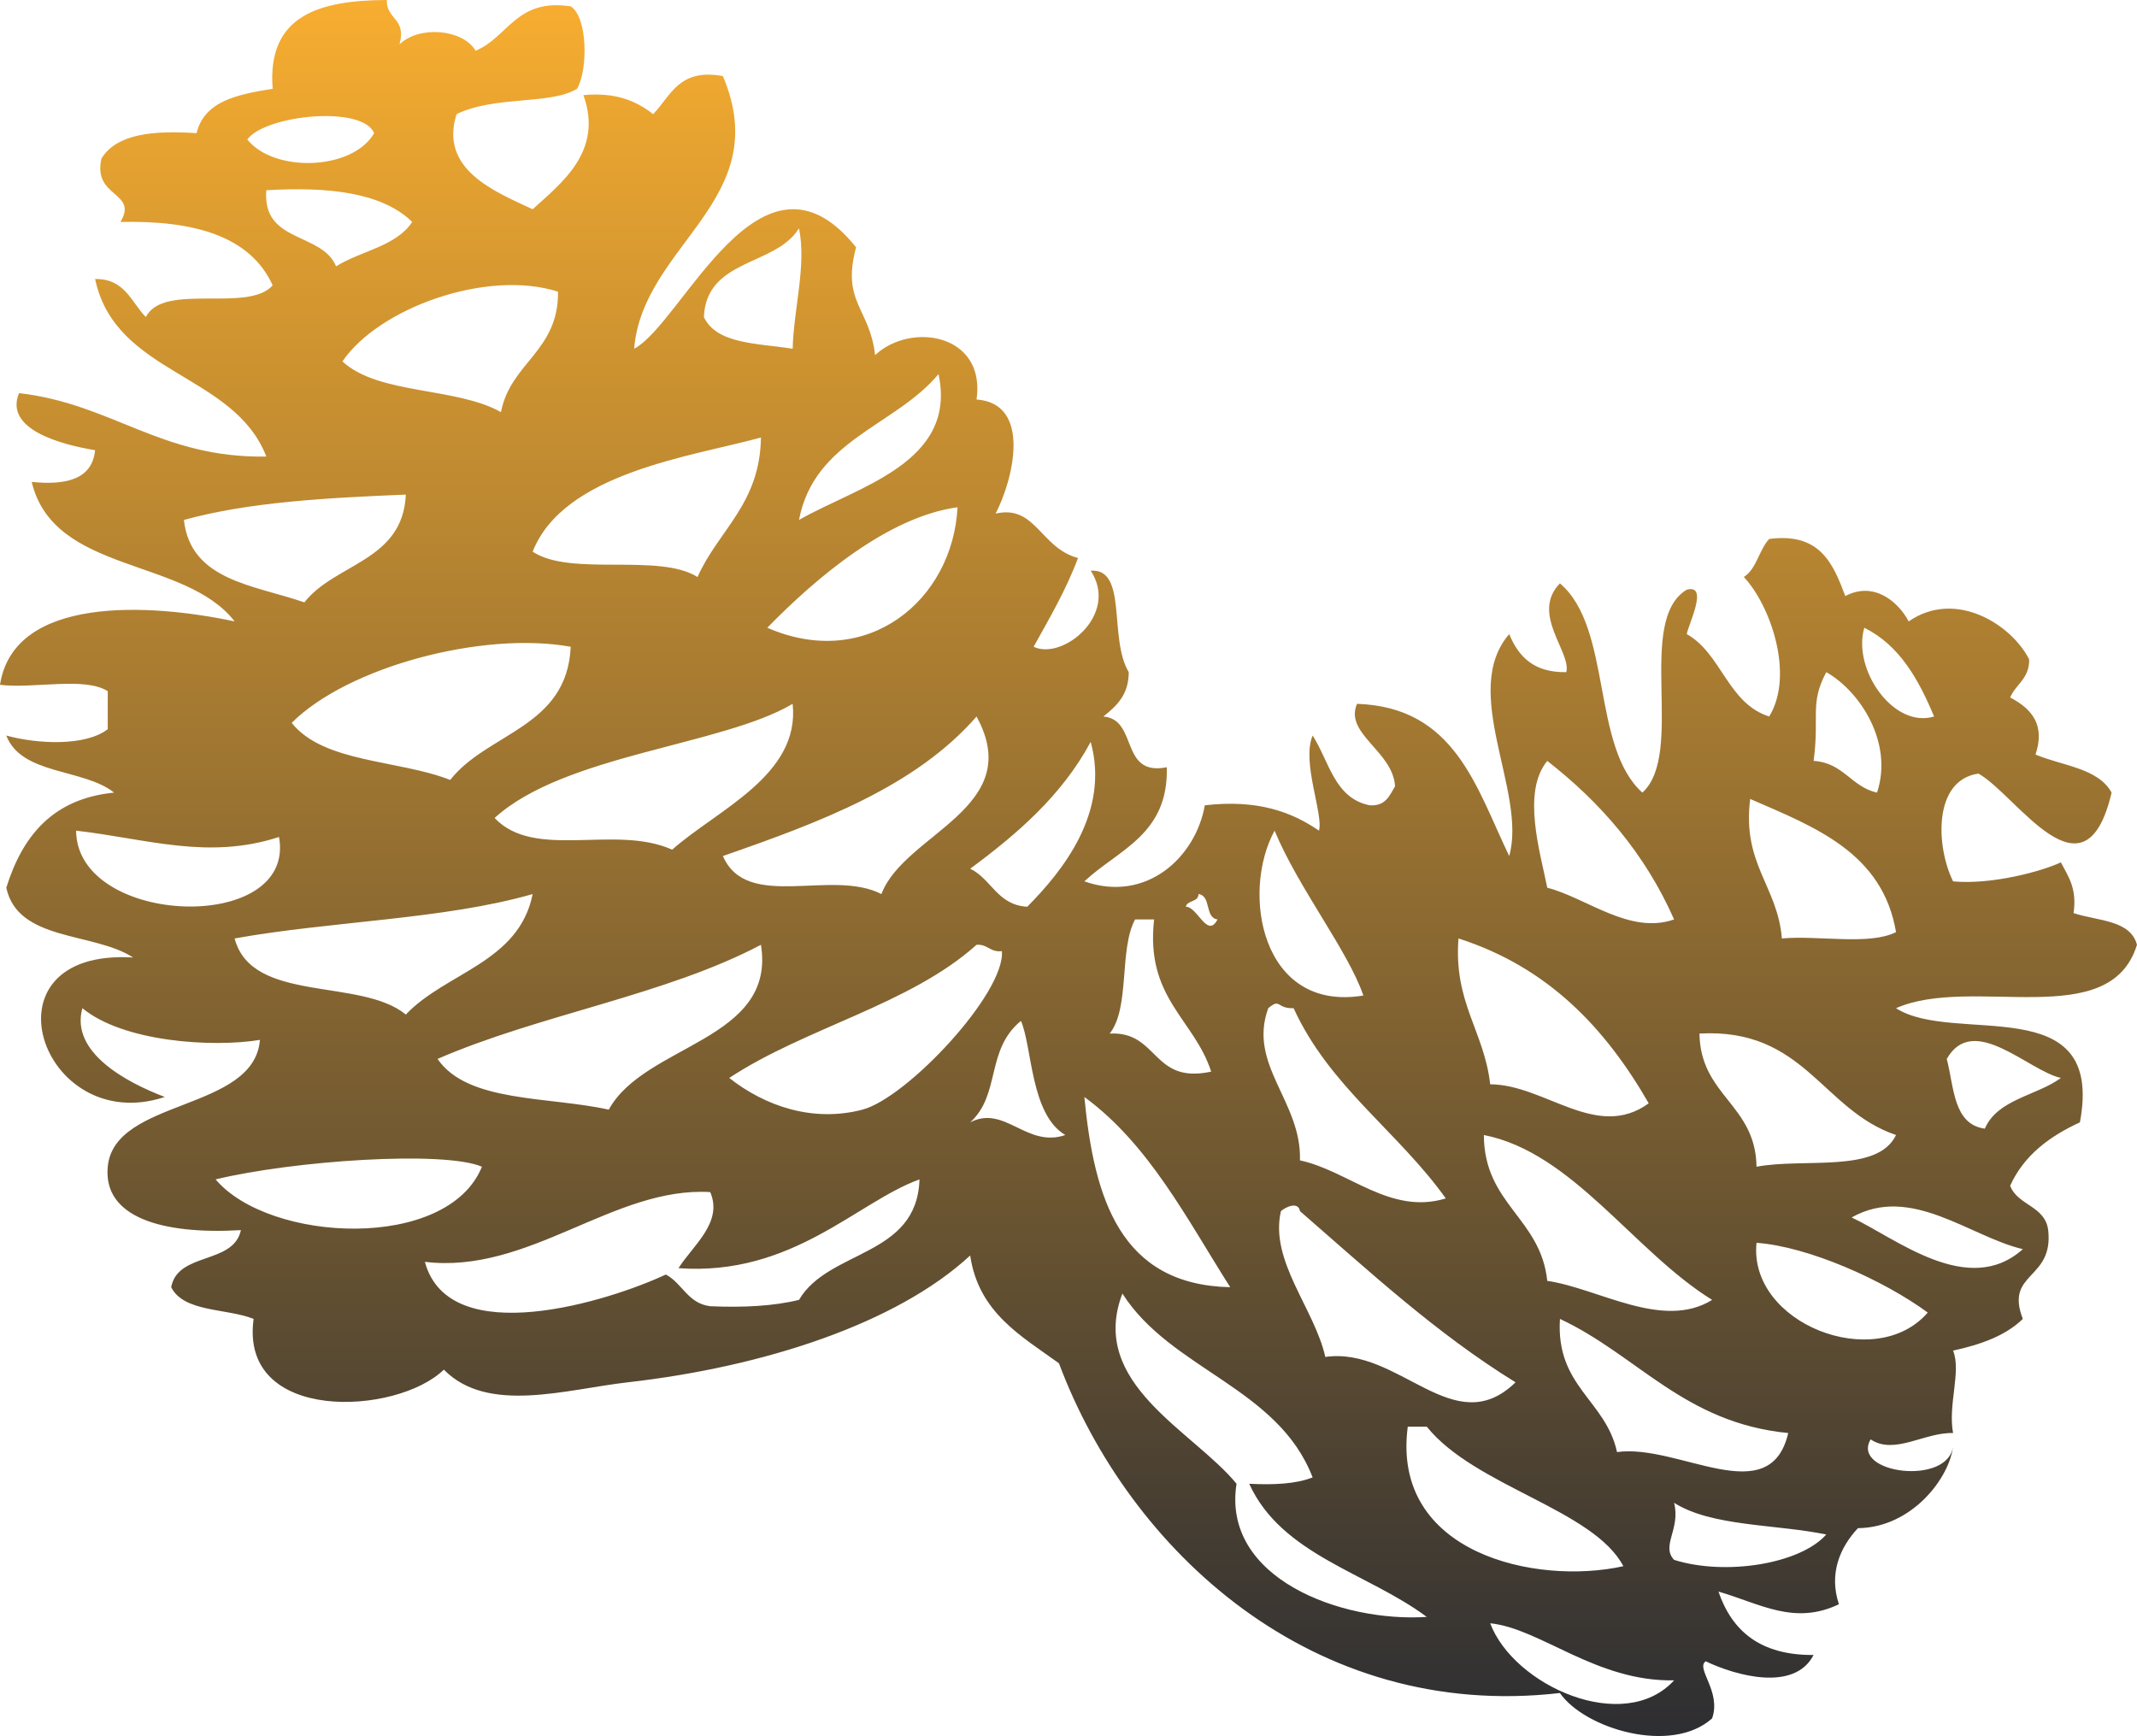 <?xml version="1.0" encoding="UTF-8"?> <svg xmlns="http://www.w3.org/2000/svg" xmlns:xlink="http://www.w3.org/1999/xlink" version="1.1" id="Calque_1" x="0px" y="0px" width="287.327px" height="233.428px" viewBox="0 0 287.327 233.428" xml:space="preserve"> <linearGradient id="SVGID_1_" gradientUnits="userSpaceOnUse" x1="143.664" y1="233.427" x2="143.664" y2="0"> <stop offset="0" style="stop-color:#2D2E32"></stop> <stop offset="1" style="stop-color:#F7AD30"></stop> </linearGradient> <path fill-rule="evenodd" clip-rule="evenodd" fill="url(#SVGID_1_)" d="M52.008,0c-0.088,2.646,2.683,2.433,1.706,5.968 c2.627-2.561,8.507-2.071,10.231,0.852c4.421-1.831,5.431-7.073,12.789-5.968c2.297,1.466,2.335,8.544,0.852,11.084 c-3.612,2.2-11.019,0.888-16.199,3.411c-2.343,7.389,5,10.36,10.231,12.789c3.879-3.533,9.542-7.813,6.821-15.347 c4.393-0.414,7.146,0.812,9.379,2.558c2.377-2.454,3.454-6.209,9.378-5.116c7.078,16.695-10.766,22.594-11.936,36.662 c6.564-3.462,17.061-29.608,29.841-13.642c-1.985,7.444,1.833,8.111,2.558,14.494c4.863-4.523,14.911-2.815,13.641,5.968 c7.521,0.562,4.888,10.892,2.558,15.347c5.403-1.242,6.021,4.642,11.084,5.968c-1.621,4.348-3.843,8.094-5.968,11.937 c3.896,1.875,11.554-4.33,7.673-10.231c5.015-0.34,2.366,9.043,5.116,13.642c-0.009,3.117-1.685,4.567-3.411,5.968 c4.724,0.392,2.149,8.081,8.525,6.821c0.256,9.065-6.536,11.083-11.083,15.346c8.334,2.924,14.958-3.223,16.199-10.23 c7.06-0.807,11.643,0.862,15.348,3.41c0.62-2.229-2.369-9.212-0.853-12.789c2.229,3.455,2.929,8.439,7.673,9.379 c2.134,0.144,2.669-1.311,3.41-2.559c-0.295-4.751-6.859-7.054-5.116-11.083c13.203,0.439,16.026,11.257,20.462,20.462 c2.427-8.607-6.691-22.071,0-29.841c1.24,3.023,3.322,5.205,7.674,5.116c0.708-2.687-4.844-7.847-0.853-11.937 c7.065,6.008,4.191,21.956,11.083,28.136c5.819-5.264-0.97-23.138,5.968-27.283c2.986-0.801,0.243,4.617,0,5.968 c4.722,2.667,5.486,9.293,11.084,11.083c3.432-5.602,0.158-14.977-3.41-18.757c1.732-1.11,2.036-3.648,3.41-5.116 c6.863-0.895,8.597,3.339,10.231,7.673c3.773-1.987,7.042,0.636,8.526,3.411c6.267-4.348,13.814,0.383,16.199,5.116 c0.037,2.596-1.801,3.315-2.558,5.116c3.06,1.587,4.695,3.802,3.409,7.673c3.603,1.514,8.423,1.81,10.231,5.116 c-3.61,15.404-12.723,0.346-17.904-2.558c-6.098,0.869-5.729,9.784-3.41,14.494c5.193,0.48,11.946-1.354,14.494-2.557 c0.971,1.87,2.2,3.483,1.705,6.82c3.19,1.073,7.64,0.887,8.526,4.263c-3.646,11.879-22.142,4.018-32.399,8.526 c7.824,5.03,28.122-2.688,24.726,15.347c-4.082,1.888-7.516,4.421-9.379,8.525c1.016,2.678,4.703,2.685,5.115,5.969 c0.755,6.752-5.871,5.589-3.41,11.937c-2.295,2.253-5.645,3.45-9.379,4.263c1.132,2.781-0.71,7.273,0,11.083 c-3.871-0.107-7.888,2.992-11.084,0.853c-2.702,4.612,10.568,6.323,11.084,0.854c-0.382,4.178-5.457,11.017-12.789,11.083 c-2.405,2.574-3.936,6.096-2.558,10.231c-6.004,2.873-10.596-0.076-16.199-1.706c1.812,5.293,5.624,8.586,12.789,8.527 c-2.551,4.974-10.408,2.807-14.495,0.853c-1.412,0.919,2.136,4.061,0.853,7.673c-5.468,4.914-17.11,1.411-20.462-3.411 c-33.232,3.833-57.945-19.188-67.355-44.335c-5.111-3.698-10.801-6.818-11.937-14.494c-9.877,9.146-27.723,14.972-46.041,17.052 c-8.281,0.94-18.824,4.314-24.725-1.705c-6.317,6.167-27.521,7.274-25.578-6.821c-3.66-1.456-9.367-0.864-11.084-4.264 c0.903-4.78,8.368-3,9.378-7.673c-10.638,0.622-18.547-1.734-17.905-8.526c0.872-9.224,19.676-7.392,20.462-17.052 c-6.353,1.039-18.342,0.301-23.873-4.263c-1.663,5.939,5.928,9.978,11.084,11.937c-16.631,5.49-25.256-20.007-4.263-18.757 c-5.355-3.455-15.493-2.128-17.052-9.379c2.165-6.929,6.215-11.973,14.494-12.789c-4.115-3.274-12.444-2.334-14.494-7.674 c4.168,1.148,10.612,1.475,13.641-0.852c0-1.706,0-3.411,0-5.116C11.351,90.961,4.561,92.636,0,92.081 c1.856-12.021,20.094-10.972,31.546-8.526c-6.695-8.651-24.327-6.366-27.283-18.757c4.74,0.476,8.132-0.395,8.526-4.263 C7.999,59.743,0.56,57.667,2.558,52.861c12.504,1.421,19.075,8.776,33.251,8.526c-4.367-11.265-20.308-10.955-23.021-23.873 c4.026-0.047,4.845,3.113,6.821,5.116c2.39-4.715,13.716-0.494,17.052-4.263c-3.017-6.646-10.586-8.74-20.462-8.526 c2.444-4.083-3.789-3.23-2.557-8.526c2.052-3.348,7.007-3.792,12.789-3.41c1.044-4.355,5.582-5.218,10.23-5.968 C35.877,2.057,42.95,0.035,52.008,0z M33.251,18.757c3.636,4.519,14.167,4.163,17.052-0.853 C48.742,14.109,35.64,15.457,33.251,18.757z M45.188,35.809c3.32-2.08,8.109-2.69,10.231-5.968 c-4.023-3.934-11.155-4.76-19.609-4.263C35.215,32.708,43.276,31.185,45.188,35.809z M94.639,42.63 c1.72,3.679,7.288,3.512,11.936,4.263c0.151-5.512,1.878-11.14,0.853-16.2C104.303,35.811,94.981,34.73,94.639,42.63z M46.041,48.598c4.876,4.502,15.335,3.423,21.315,6.821c1.281-6.676,7.75-8.165,7.673-16.199 C65.454,36.153,50.912,41.426,46.041,48.598z M107.428,69.914c7.757-4.468,21.336-7.646,18.757-19.61 C120.375,57.282,109.461,59.158,107.428,69.914z M71.619,74.176c5.114,3.413,16.928,0.124,22.167,3.411 c2.791-6.304,8.394-9.796,8.526-18.757C92.936,61.394,75.789,63.566,71.619,74.176z M24.726,69.914 c0.911,8.183,9.453,8.736,16.199,11.083c4.108-5.271,13.244-5.513,13.642-14.494C43.922,66.942,33.404,67.507,24.726,69.914z M103.165,84.407c13.432,5.86,24.947-3.703,25.578-16.199C119.443,69.477,109.782,77.627,103.165,84.407z M260.044,96.344 c-2.092-5.014-4.64-9.571-9.379-11.937C249.023,89.909,254.524,98.003,260.044,96.344z M39.219,97.196 c4.272,5.391,14.375,4.952,21.315,7.674c4.993-6.375,15.714-7.022,16.2-17.905C64.986,84.831,46.8,89.624,39.219,97.196z M243.845,102.312c4.021,0.242,5.041,3.485,8.525,4.263c2.219-6.643-2.216-13.582-6.82-16.199 C243.281,94.641,244.664,96.209,243.845,102.312z M66.503,109.985c5.399,5.723,16.202,0.813,23.873,4.263 c6.049-5.374,17.226-9.986,16.2-19.61C97.12,100.249,75.867,101.443,66.503,109.985z M97.197,115.101 c3.235,7.466,14.585,1.658,21.315,5.116c3.058-8.156,19.541-11.543,12.788-23.873C123.098,105.762,110.275,110.559,97.197,115.101z M130.448,116.806c2.872,1.391,3.639,4.888,7.673,5.116c4.808-4.861,11.128-12.737,8.526-22.167 C142.77,106.96,136.82,112.094,130.448,116.806z M208.035,119.364c5.308,1.365,11.083,6.354,17.053,4.264 c-3.92-8.87-9.866-15.713-17.053-21.315C204.596,106.491,207.062,114.499,208.035,119.364z M239.581,126.185 c4.961-0.438,11.758,0.959,15.347-0.852c-1.814-10.691-10.894-14.117-19.61-17.905C234.212,116.208,238.995,119.098,239.581,126.185 z M37.515,112.543c-9.566,3.109-17.697,0.254-27.283-0.853C10.327,124.596,39.88,125.672,37.515,112.543z M183.31,133.858 c-2.044-5.992-8.759-14.486-11.937-22.167C166.812,120.024,169.592,136.142,183.31,133.858z M31.546,126.185 c2.307,8.777,16.932,5.237,23.021,10.232c5.389-5.695,15.198-6.969,17.052-16.2C59.697,123.643,44.554,123.846,31.546,126.185z M159.437,121.922c1.563-0.044,2.887,4.369,4.263,1.706c-1.755-0.234-0.803-3.176-2.558-3.411 C161.132,121.344,159.647,120.996,159.437,121.922z M149.205,138.974c6.597-0.344,5.647,6.858,13.642,5.116 c-2.293-7.085-8.877-9.879-7.673-20.462c-0.853,0-1.705,0-2.558,0C150.43,127.693,151.965,135.481,149.205,138.974z M200.361,145.795c7.363,0.027,14.297,7.648,21.315,2.558c-5.81-10.106-13.525-18.305-25.578-22.168 C195.426,134.816,199.553,138.646,200.361,145.795z M58.83,142.384c4.042,5.905,14.878,5.015,23.021,6.821 c4.832-8.848,22.535-9.244,20.462-22.168C89.478,133.813,72.494,136.439,58.83,142.384z M131.3,127.038 c-8.987,8.064-22.973,11.131-33.251,17.904c4.785,3.769,11.218,6.014,17.905,4.264c5.967-1.562,19.198-15.635,18.757-21.315 C133.1,128.081,132.83,126.929,131.3,127.038z M173.931,135.563c-2.327,0.077-1.716-1.42-3.411,0 c-2.788,7.631,4.506,12.538,4.263,20.462c6.545,1.402,12.126,7.392,19.61,5.116C188.006,152.181,178.738,146.104,173.931,135.563z M130.448,150.911c4.635-2.409,7.59,3.501,12.789,1.705c-4.707-2.771-4.436-11.825-5.968-15.347 C132.491,141.189,134.584,147.157,130.448,150.911z M236.17,156.878c6.465-1.208,16.276,0.929,18.758-4.263 c-9.983-3.374-12.299-14.417-26.431-13.642C228.629,147.368,236.044,148.479,236.17,156.878z M261.749,142.384 c0.999,3.833,0.868,8.794,5.116,9.378c1.709-3.975,6.954-4.412,10.23-6.821C272.713,143.975,265.319,136.111,261.749,142.384z M165.405,173.078c-5.846-9.216-10.917-19.208-19.61-25.578C147.116,161.241,150.663,172.756,165.405,173.078z M199.509,152.616 c0.04,9.339,7.635,11.121,8.525,19.61c6.879,1,15.534,6.675,22.168,2.558C219.655,168.252,211.425,154.945,199.509,152.616z M28.988,158.584c7.242,8.546,31.206,9.677,35.809-1.706C59.66,154.676,39.411,156.06,28.988,158.584z M91.229,170.52 c1.888-3.017,6.029-6.135,4.263-10.231c-12.985-0.769-24.368,11.08-38.367,9.378c3.25,12.042,24.805,5.272,32.399,1.706 c2.233,1.177,2.935,3.886,5.968,4.263c4.455,0.192,8.512-0.015,11.937-0.853c3.993-6.807,15.875-5.725,16.199-16.2 C115.264,161.591,106.543,171.623,91.229,170.52z M174.783,162.847c-0.222-1.326-1.87-0.591-2.558,0 c-1.555,6.682,4.509,13.104,5.968,19.609c9.953-1.432,17.259,11.512,25.578,3.411C193.051,179.252,184.062,170.904,174.783,162.847z M248.959,163.7c5.945,2.777,15.663,10.847,23.021,4.263C264.861,166.296,256.921,159.199,248.959,163.7z M236.17,167.109 c-1.113,10.849,15.992,17.527,23.021,9.379C253.257,172.128,243.146,167.61,236.17,167.109z M166.257,199.508 c-2,12.697,14.055,18.667,25.578,17.904c-7.978-5.947-19.522-8.328-23.873-17.904c3.294,0.169,6.283,0.03,8.526-0.853 c-4.656-12.111-19.059-14.476-25.578-24.725C146.279,186.057,160.407,192.371,166.257,199.508z M217.414,195.246 c8.269-1.149,20.54,8.039,23.021-2.558c-13.984-1.363-20.243-10.451-30.694-15.346C209.161,186.447,215.894,188.24,217.414,195.246z M218.267,210.593c-4.025-7.632-19.97-10.722-26.431-18.759c-0.853,0-1.705,0-2.558,0 C187.026,208.897,206.525,213.196,218.267,210.593z M225.087,209.74c6.867,2.169,16.944,0.572,20.462-3.41 c-6.837-1.405-15.427-1.057-20.462-4.264C225.986,205.628,223.291,207.844,225.087,209.74z M200.361,218.266 c3.154,8.399,17.985,15.047,24.726,7.675C214.593,226.139,207.142,218.961,200.361,218.266z"></path> </svg> 